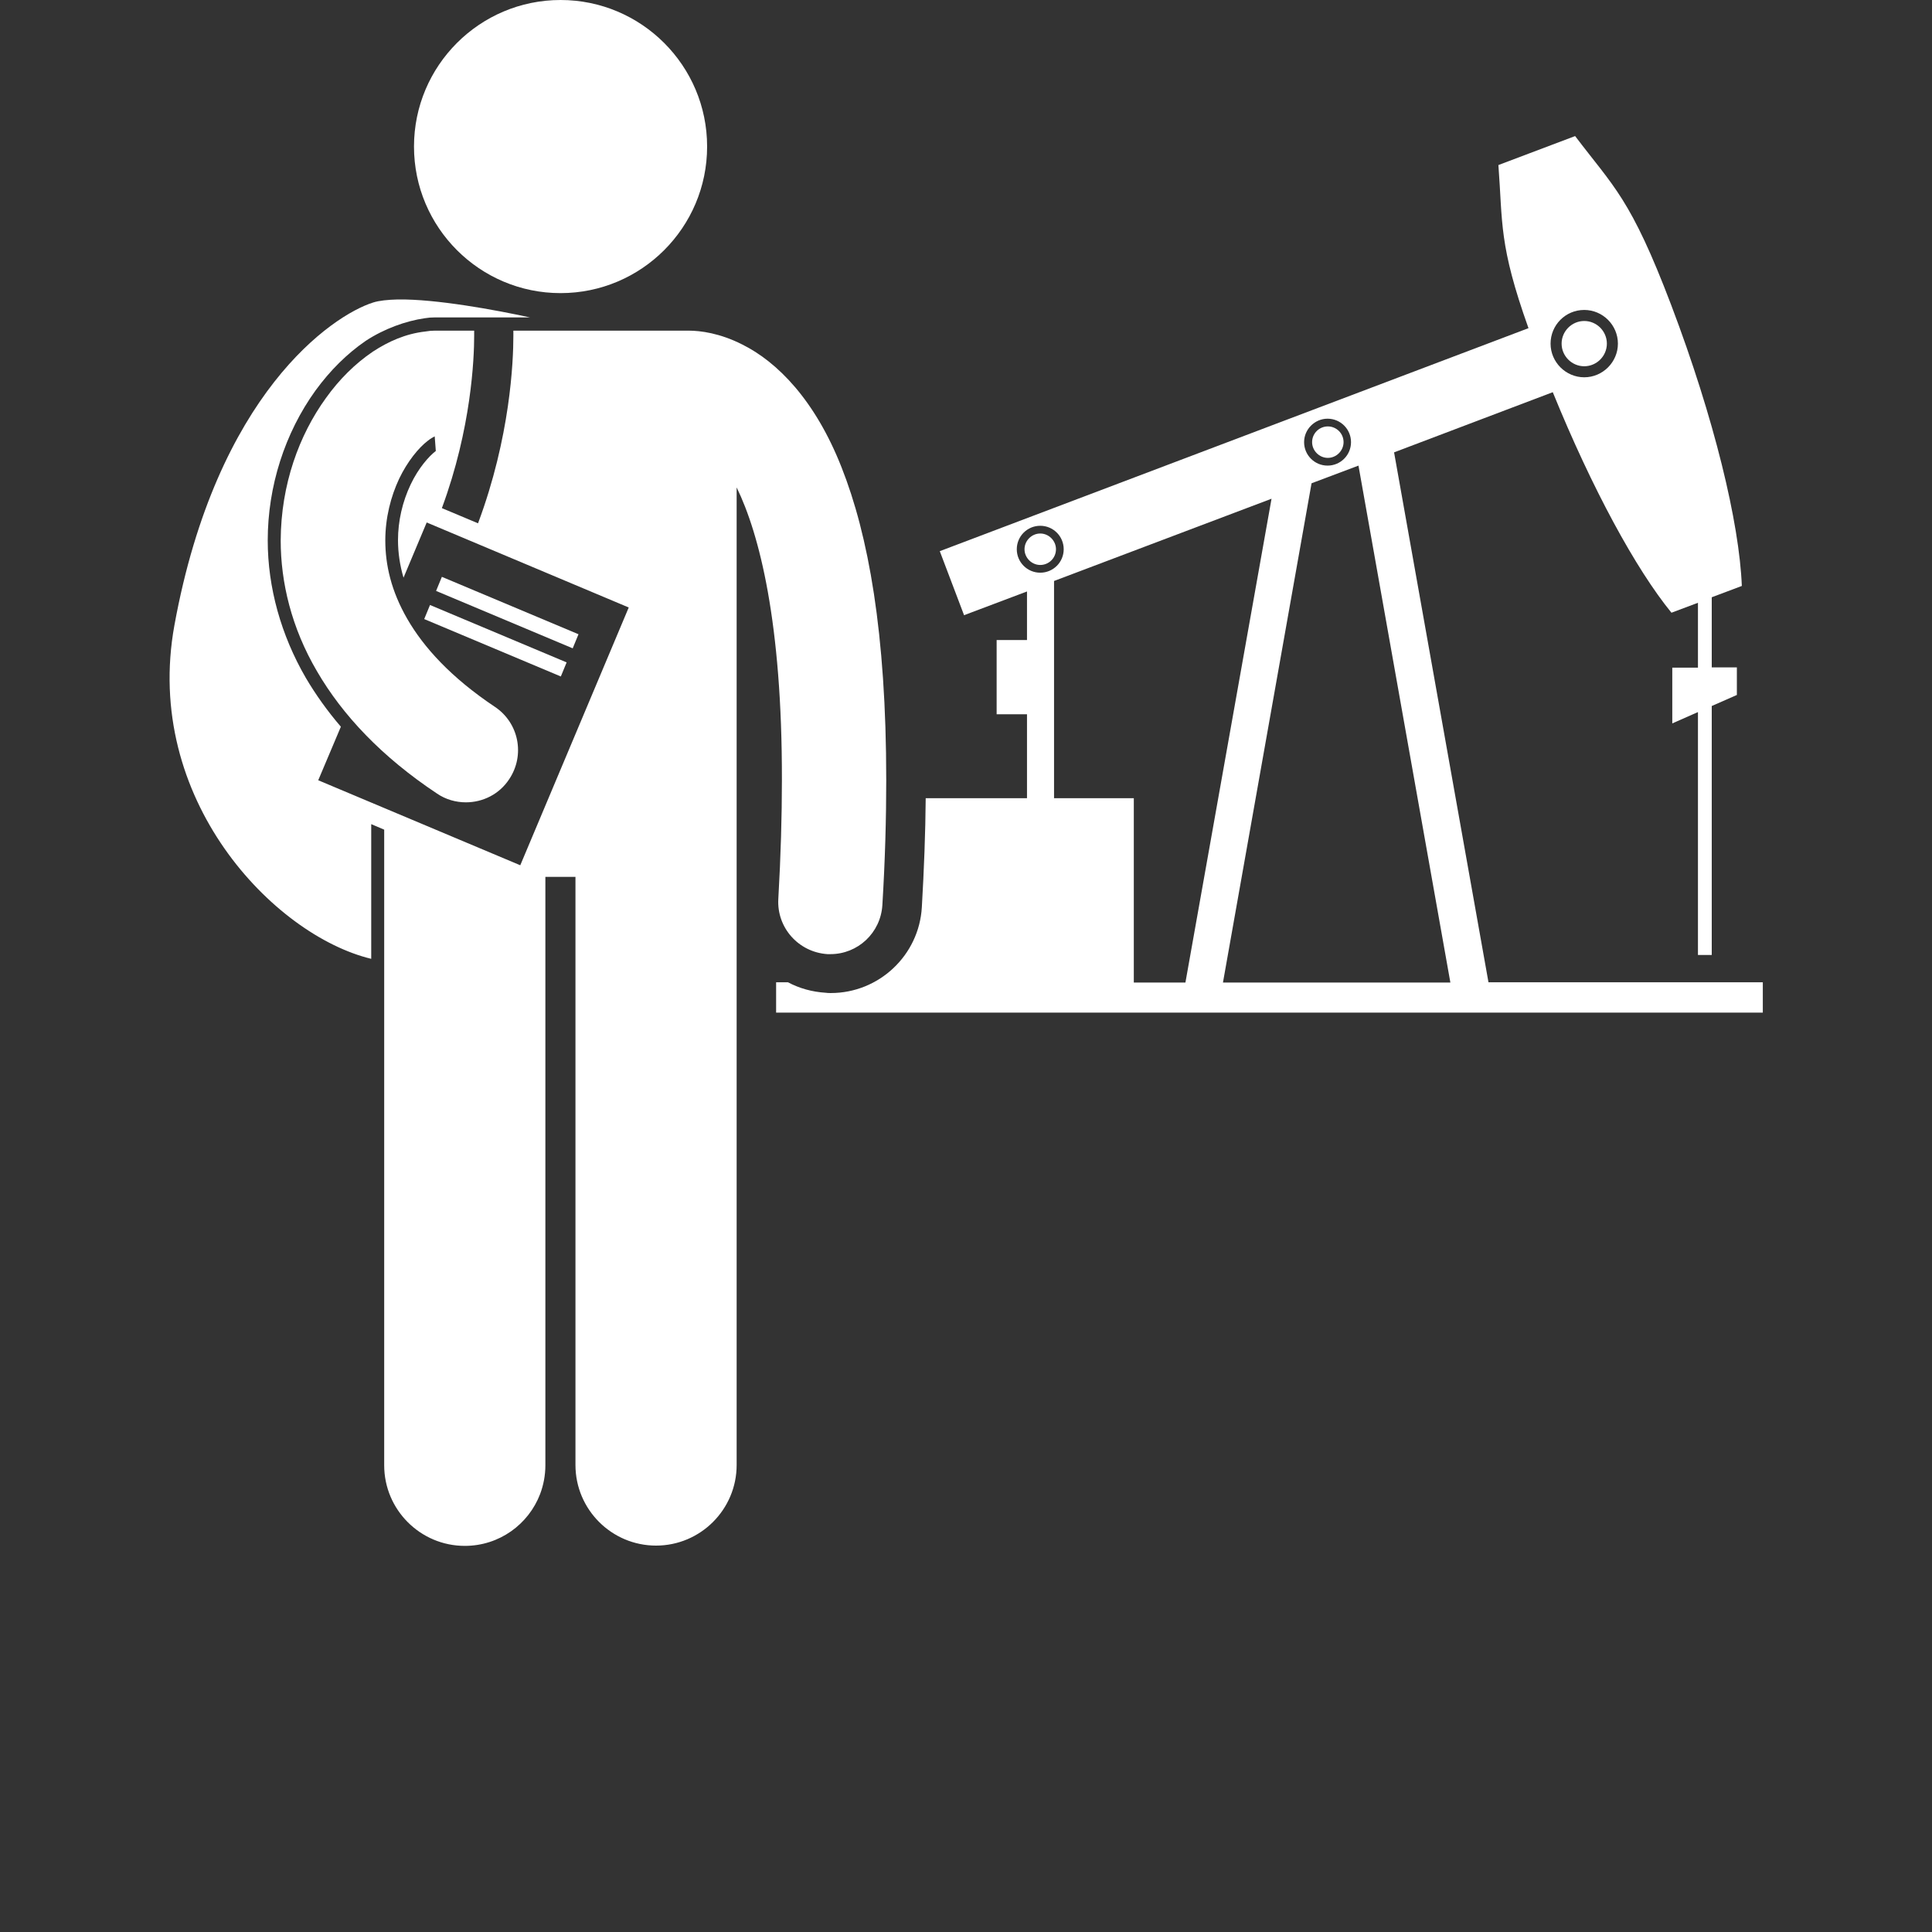 <?xml version="1.0" encoding="utf-8"?>
<!-- Generator: Adobe Illustrator 26.0.2, SVG Export Plug-In . SVG Version: 6.00 Build 0)  -->
<svg version="1.1" id="Capa_1" xmlns="http://www.w3.org/2000/svg" xmlns:xlink="http://www.w3.org/1999/xlink" x="0px" y="0px"
	 viewBox="0 0 700 700" style="enable-background:new 0 0 700 700;" xml:space="preserve">
<rect x="0" y="0" width="700" height="700" fill="#333333" stroke="none"/>
<style type="text/css">
	.st0{fill:#FFFFFF;}
</style>
<path class="st0" d="M505.1,163.9l57.5-21.8c14.3,35.1,30.1,64.1,43,79.9l9.6-3.6v23.5h-9.3l0,20.2l9.3-4.1v88h5v-90.2l9.1-4v-10
	h-9.1v-25.4l10.9-4.1c-0.9-22.9-10-60.7-25.6-101.8c-14.7-38.7-20.8-42.7-34.8-61.2l-27.8,10.5c1.6,21.1,0.1,28.8,10.9,59.1
	l-213.3,80.8l8.8,23.2l22.8-8.6v17.6h-11v26.9h11v30.4h-36.7c-0.1,12.5-0.6,25.8-1.4,39.5c-1,17.4-15.5,31.1-33,31.1
	c-0.6,0-1.2,0-1.8-0.1c-4.9-0.3-9.6-1.6-13.7-3.8h-4.3v11h357.5v-11h-99.4L505.1,163.9z M525.5,356h-82.4l32.1-180.9l17-6.4
	L525.5,356z M574,112.3c6.7,0,12.2,5.5,12.2,12.2c0,6.7-5.5,12.2-12.2,12.2c-6.7,0-12.2-5.5-12.2-12.2
	C561.8,117.8,567.2,112.3,574,112.3z M481,151.7c4.7,0,8.5,3.8,8.5,8.5c0,4.7-3.8,8.5-8.5,8.5c-4.7,0-8.5-3.8-8.5-8.5
	S476.4,151.7,481,151.7z M368.4,199c0-4.7,3.8-8.5,8.5-8.5c4.7,0,8.5,3.8,8.5,8.5c0,4.7-3.8,8.5-8.5,8.5S368.4,203.7,368.4,199z
	 M381.9,289.2v-78.7l78.8-29.8L429.5,356h-18.7v-66.8L381.9,289.2z"/>
<path class="st0" d="M582.2,124.5c0,4.5-3.7,8.2-8.2,8.2c-4.5,0-8.2-3.7-8.2-8.2c0-4.5,3.7-8.2,8.2-8.2
	C578.5,116.3,582.2,120,582.2,124.5"/>
<path class="st0" d="M486.8,160.2c0,3.1-2.6,5.7-5.7,5.7c-3.1,0-5.7-2.6-5.7-5.7c0-3.2,2.6-5.7,5.7-5.7
	C484.2,154.5,486.8,157,486.8,160.2"/>
<path class="st0" d="M382.6,199c0,3.2-2.6,5.7-5.7,5.7s-5.7-2.6-5.7-5.7c0-3.1,2.6-5.7,5.7-5.7S382.6,195.9,382.6,199"/>
<path class="st0" d="M197.6,317.7h10.9v213.1c0,16.1,13.1,29.2,29.2,29.2c16.1,0,29.2-13.1,29.2-29.2V176.6
	c8.2,16.8,16.5,48.9,16.4,106.1c0,13-0.4,27.3-1.3,43c-0.6,10.4,7.3,19.3,17.8,20c0.4,0,0.7,0,1.1,0c9.9,0,18.2-7.7,18.8-17.8
	c1-16.4,1.4-31.4,1.4-45.2c0-53.5-6.5-88.9-16.2-113.4c-9.6-24.4-23.3-38.2-36-44.5c-8.1-4.1-15.1-5-19.4-5c-0.3,0-0.6,0-0.8,0
	l-62.7,0c0,0.5,0,1.1,0,1.9c0,9.2-1.1,36.6-12.8,67.9l-13.1-5.5c10.7-28.9,11.7-54.3,11.7-62.4c0-0.9,0-1.5,0-1.9h-14.3
	c-1.1,0-2.2,0.1-3.3,0.3l0,0c-7.3,0.8-13.6,3.7-19.1,7.3c-6.5,4.4-12.2,10.1-17,16.8c-9.7,13.4-16.3,31.3-16.4,51.6
	c0,15.2,3.9,31.7,13.2,47.5c9.2,15.8,23.4,30.9,43.4,44.2c3.2,2.2,6.9,3.2,10.5,3.2c6.1,0,12.1-2.9,15.7-8.4
	c5.8-8.7,3.5-20.4-5.2-26.2c-16-10.7-25.8-21.6-31.7-31.8c-5.9-10.2-8-19.7-8-28.5c0-8.2,2-15.9,5-22.3c3-6.3,7.1-11.3,10.4-13.8
	c1-0.8,1.9-1.3,2.5-1.6l0.4,5.3c-2.5,1.9-6.3,6.2-9.1,12.1c-3,6.3-4.6,13.3-4.6,20.2c0,4.6,0.7,9.2,2,13.6l8.4-20l73.2,30.8
	l-39.3,93.4l-73.2-30.8l8.2-19.4c-4.9-5.7-9.1-11.6-12.7-17.7c-9-15.5-13.8-32.8-13.8-49.8c0-19.6,6.2-38.9,17.3-54.3
	c5.4-7.4,11.5-13.4,18.2-18c6.7-4.4,14.5-7.2,21.4-8.2l0,0c1.2-0.2,2.4-0.3,3.7-0.3H192c-12.5-2.7-34-6.7-47.9-6.5
	c-3.6,0.1-6.7,0.4-8.9,1.1c-14.9,4.7-56.7,33.1-72,116.9c-11.5,63,36,112.4,71.3,120.9v-48.8l4.7,2v230.3
	c0,16.1,13.1,29.2,29.2,29.2c12.5,0,23.1-7.8,27.3-18.8c1.2-3.2,1.9-6.7,1.9-10.4L197.6,317.7L197.6,317.7z"/>
<path class="st0" d="M256.2,53.1c0,29.3-23.8,53.1-53.1,53.1s-53.1-23.8-53.1-53.1c0-29.3,23.8-53.1,53.1-53.1
	S256.2,23.8,256.2,53.1"/>
<path class="st0" d="M158,214.1l2.1-5.1l49.5,20.8l-2.1,5.1L158,214.1z"/>
<path class="st0" d="M153.7,224.3l2.1-5.1l49.5,20.8l-2.1,5.1L153.7,224.3z"/>
</svg>
